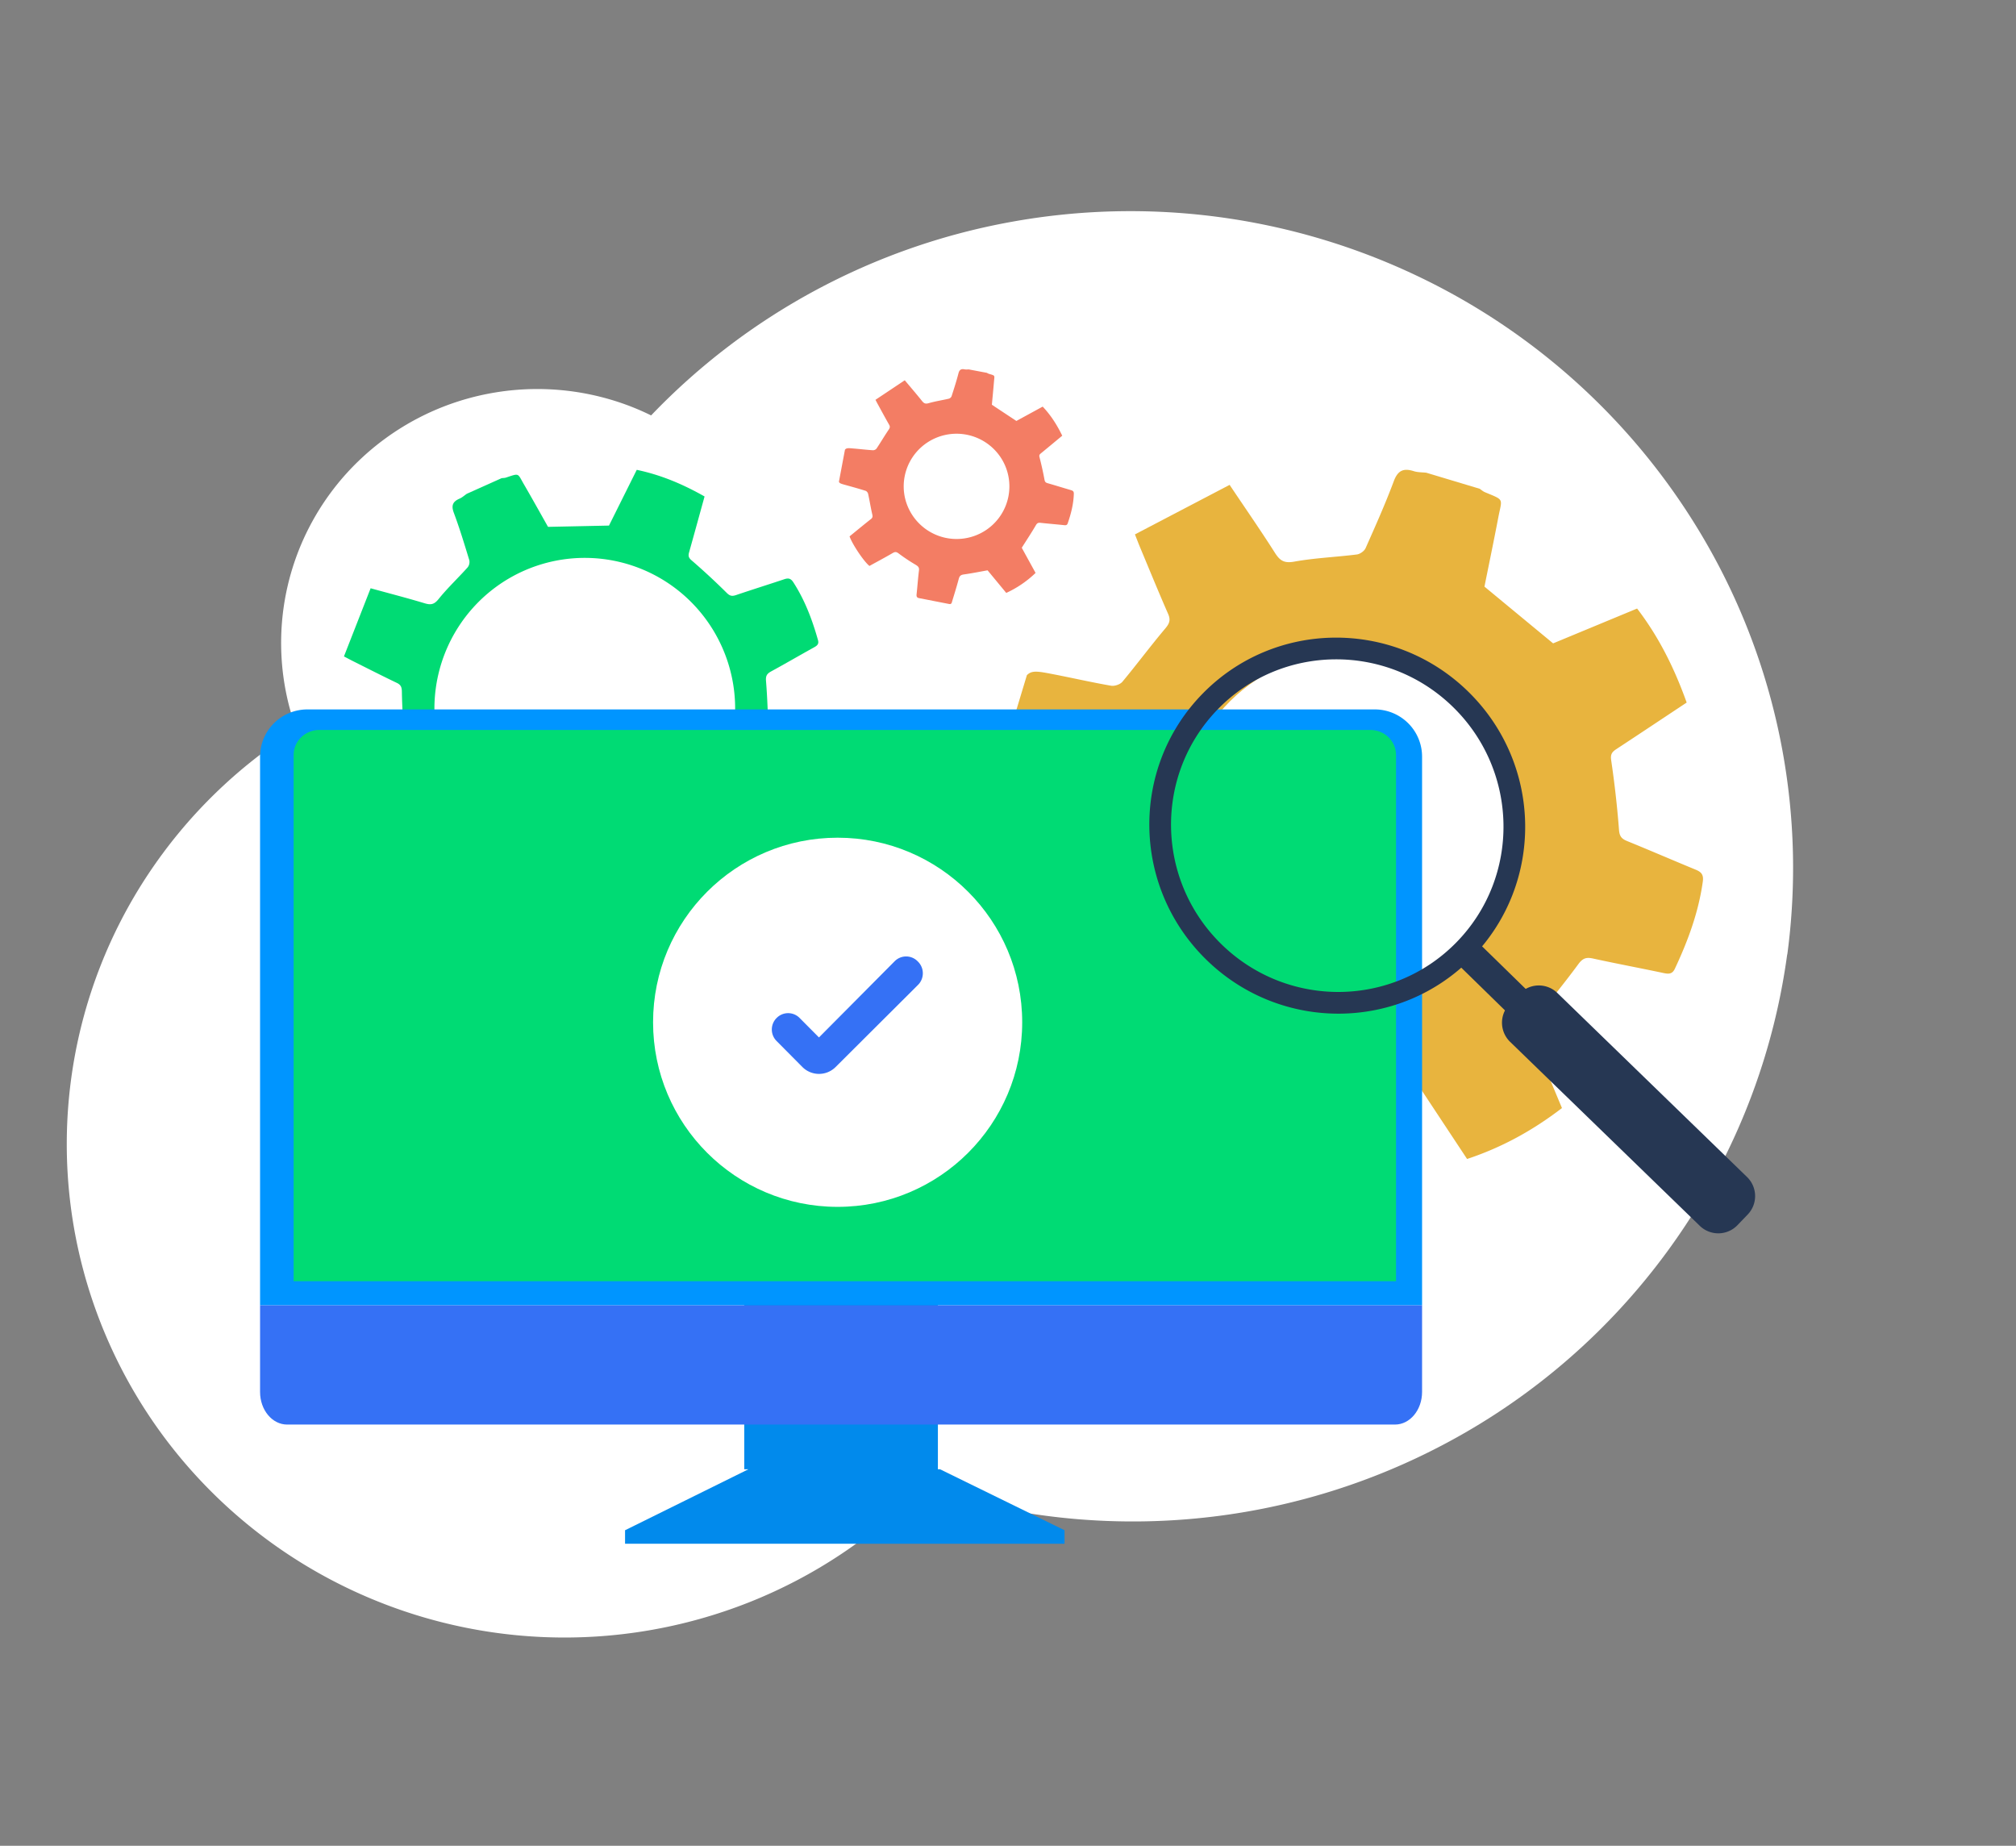 <svg width="142" height="130" viewBox="0 0 142 130" xmlns="http://www.w3.org/2000/svg"><rect x="0" y="0" width="142" height="130" fill="#808080" stroke="none"/><path d="m60.107 32.265-.425 2.252c.035.114.146.144.419.22.488.135.976.27 1.459.422.076.024.16.129.178.21.106.483.182.972.293 1.453.035.15.028.231-.1.331-.508.4-1.005.813-1.5 1.216.194.556 1.002 1.764 1.4 2.082.54-.297 1.095-.592 1.638-.909.17-.098.262-.092.425.033.384.287.783.553 1.196.796.165.1.257.183.23.398-.07.558-.107 1.12-.168 1.68-.017.15.022.239.172.268l2.123.414c.174.034.185-.107.216-.21.16-.523.322-1.045.463-1.572.054-.198.145-.271.352-.3.547-.075 1.09-.186 1.675-.29l1.315 1.591a7.388 7.388 0 0 0 2.065-1.408l-.973-1.772c.351-.556.689-1.063.995-1.59.088-.151.167-.183.327-.166.554.061 1.107.105 1.662.164.12.012.205.007.252-.127.234-.675.41-1.362.431-2.081.005-.16-.059-.217-.195-.257-.55-.16-1.097-.332-1.647-.49-.134-.038-.193-.087-.222-.24a23.326 23.326 0 0 0-.353-1.593c-.035-.134.004-.192.093-.266.5-.408.997-.823 1.508-1.246-.363-.75-.796-1.437-1.377-2.049l-1.853 1.01-1.726-1.142c.045-.49.101-1.058.148-1.625.038-.466.11-.413-.369-.556a.795.795 0 0 1-.13-.066l-1.274-.24c-.097 0-.197.015-.291-.004-.243-.05-.369.018-.437.28-.14.544-.313 1.08-.486 1.615a.301.301 0 0 1-.186.168c-.475.111-.96.182-1.428.318-.228.067-.333.014-.467-.155-.382-.478-.783-.942-1.215-1.458l-2.063 1.376c.072.138.113.219.156.297.267.486.53.975.806 1.456.078.137.054.221-.032.348-.295.437-.563.893-.855 1.331a.327.327 0 0 1-.253.12c-.455-.03-.909-.084-1.364-.122-.37-.034-.507-.044-.608.085Zm4.202 1.895a3.707 3.707 0 0 1 1.558-2.375 3.733 3.733 0 0 1 5.174.97 3.7 3.7 0 0 1-.974 5.153 3.729 3.729 0 0 1-4.136.043 3.716 3.716 0 0 1-1.607-2.344 3.693 3.693 0 0 1-.015-1.447Z" fill="#F37D64"/><path d="M125.892 67.222a45.846 45.846 0 0 0-5.222-28.107 46.547 46.547 0 0 0-20.909-19.711 47.001 47.001 0 0 0-28.586-3.767 46.59 46.59 0 0 0-25.313 13.621 17.956 17.956 0 0 0-1.424-.627 18.247 18.247 0 0 0-10.169-.877 18.092 18.092 0 0 0-9.017 4.717 17.831 17.831 0 0 0-4.994 8.81 17.77 17.77 0 0 0 .622 10.096 34.738 34.738 0 0 0-10.44 10.191 34.385 34.385 0 0 0-4.525 28.064 34.657 34.657 0 0 0 6.71 12.942 35.049 35.049 0 0 0 11.469 9.089 35.298 35.298 0 0 0 28.666 1.19 34.919 34.919 0 0 0 12.16-8.108 47.038 47.038 0 0 0 20.231 2.106 46.8 46.8 0 0 0 19.192-6.63 46.261 46.261 0 0 0 14.497-14.105 45.823 45.823 0 0 0 7.043-18.892l.009-.002Z" fill="#fff"/><path d="m59.516 31.674-.425 2.252c.035.114.146.144.419.22.488.135.976.27 1.459.422.076.024.16.13.178.21.106.483.182.972.293 1.453.034.15.028.232-.1.332-.508.399-1.005.812-1.5 1.215.194.556 1.002 1.764 1.4 2.082.54-.297 1.095-.592 1.638-.909.17-.098.262-.092.425.033.384.287.783.553 1.196.796.166.1.257.183.23.398-.07.558-.107 1.12-.168 1.68-.017.15.021.239.172.268l2.123.414c.174.034.185-.107.216-.21.16-.522.322-1.044.463-1.572.054-.198.145-.271.352-.3.547-.075 1.09-.186 1.675-.29l1.315 1.591a7.389 7.389 0 0 0 2.065-1.408l-.973-1.771c.351-.556.688-1.064.995-1.59.088-.152.167-.184.327-.167.553.061 1.107.105 1.662.164.12.012.205.007.252-.126.234-.676.41-1.363.431-2.082.005-.16-.059-.217-.195-.257-.55-.16-1.097-.332-1.647-.49-.134-.038-.193-.086-.222-.24a23.326 23.326 0 0 0-.353-1.593c-.035-.134.004-.192.093-.265.5-.409.997-.824 1.508-1.247-.363-.75-.796-1.437-1.377-2.049l-1.853 1.01-1.726-1.142c.045-.49.101-1.058.148-1.625.038-.466.11-.413-.369-.556a.795.795 0 0 1-.13-.066l-1.274-.24c-.097 0-.197.015-.291-.004-.243-.05-.369.018-.437.28-.14.544-.313 1.08-.486 1.615a.301.301 0 0 1-.186.168c-.475.111-.96.183-1.428.318-.229.067-.333.014-.468-.155-.381-.478-.782-.941-1.214-1.458l-2.064 1.376c.073.138.114.219.157.297.267.487.53.975.805 1.457.079.136.055.22-.03.347-.296.437-.564.893-.856 1.331a.327.327 0 0 1-.253.12c-.455-.03-.909-.084-1.364-.122-.37-.034-.507-.044-.608.085Zm4.202 1.896a3.707 3.707 0 0 1 1.558-2.376 3.733 3.733 0 0 1 5.174.97 3.7 3.7 0 0 1-.974 5.153 3.73 3.73 0 0 1-5.743-2.3 3.695 3.695 0 0 1-.015-1.447Z" fill="#F37D64"/><path d="M79.675 53.98c-2.166 8.526 3.007 17.224 11.532 19.39 8.526 2.167 17.223-3.007 19.39-11.532 2.167-8.525-3.007-17.224-11.532-19.39-8.525-2.167-17.224 3.007-19.39 11.532Zm3.94.462c1.915-6.362 8.625-9.968 14.988-8.054 6.363 1.915 9.968 8.625 8.054 14.988-1.915 6.363-8.625 9.969-14.988 8.054-6.363-1.915-9.969-8.625-8.054-14.988Z" fill="#E8B43E"/><path d="M70.318 54.214c.07.356.394.48 1.193.796 1.428.565 2.858 1.129 4.265 1.743.222.096.443.44.47.691.163 1.49.235 2.99.413 4.478.053.461.01.707-.406.967-1.662 1.04-3.295 2.128-4.92 3.186.406 1.737 2.454 5.641 3.548 6.733 1.724-.723 3.497-1.435 5.24-2.215.542-.242.819-.196 1.27.235 1.049.998 2.192 1.904 3.347 2.782.468.356.716.635.565 1.275-.393 1.661-.686 3.345-1.049 5.013-.098.448-.013.728.431.865 2.09.645 4.18 1.288 6.27 1.93.514.158.593-.263.721-.564.65-1.524 1.307-3.048 1.904-4.594.224-.578.525-.772 1.158-.788 1.674-.053 3.346-.214 5.147-.34l3.451 5.22c2.426-.802 4.613-1.998 6.683-3.586l-2.363-5.657c1.24-1.565 2.421-2.989 3.514-4.476.317-.43.565-.502 1.04-.398 1.649.361 3.309.67 4.958 1.02.357.076.619.09.802-.299.923-1.964 1.669-3.978 1.97-6.144.067-.483-.105-.673-.506-.837-1.606-.661-3.2-1.353-4.809-2.007-.39-.158-.553-.324-.588-.797a71.766 71.766 0 0 0-.553-4.915c-.06-.417.073-.578.369-.772 1.641-1.077 3.27-2.165 4.95-3.277-.851-2.38-1.936-4.59-3.491-6.622l-5.916 2.453-4.836-3.996c.295-1.472.648-3.16.972-4.855.264-1.392.466-1.209-.937-1.795-.134-.056-.247-.158-.369-.242l-3.764-1.131c-.294-.033-.601-.021-.877-.109-.719-.227-1.123-.064-1.41.703-.596 1.598-1.294 3.158-1.987 4.718-.09.204-.389.417-.614.446-1.468.185-2.957.243-4.41.504-.711.128-1.01-.066-1.361-.618-.995-1.566-2.057-3.092-3.193-4.788l-6.669 3.488c.175.441.27.696.376.946.649 1.552 1.284 3.11 1.96 4.65.192.438.094.684-.207 1.04-1.032 1.222-1.986 2.51-3.01 3.74-.158.191-.551.325-.8.282-1.364-.236-2.715-.547-4.074-.81-1.1-.213-1.51-.288-1.857.07l-2.01 6.658Zm9.86-.154a15.442 15.442 0 0 1 5.832-8.633 15.541 15.541 0 0 1 19.64 1.028 15.401 15.401 0 0 1 2.82 19.394 15.487 15.487 0 0 1-8.096 6.575 15.554 15.554 0 0 1-10.444-.036 15.489 15.489 0 0 1-8.052-6.629 15.307 15.307 0 0 1-1.7-11.699Z" fill="#E8B43E"/><path d="M26.696 59.157c.196.153.419.073.973-.121a89.854 89.854 0 0 1 2.986-1.006c.158-.049.427.03.554.148.753.701 1.464 1.449 2.224 2.142.235.215.322.362.224.684-.392 1.285-.748 2.582-1.113 3.86.99.72 3.801 1.832 4.857 1.909.566-1.149 1.163-2.313 1.713-3.5.17-.369.335-.468.763-.449.99.049 1.988.008 2.978-.054.402-.025.655.009.865.41.543 1.038 1.148 2.044 1.708 3.073.15.277.32.385.612.257l4.105-1.807c.337-.148.189-.402.12-.616-.35-1.084-.693-2.17-1.077-3.24-.145-.403-.075-.637.242-.93.842-.778 1.634-1.61 2.507-2.484l4.129 1.166c.894-1.504 1.485-3.107 1.843-4.856l-3.76-1.88c-.062-1.369-.09-2.638-.194-3.9-.03-.366.067-.514.36-.675 1.013-.551 2.01-1.135 3.02-1.693.218-.12.36-.231.28-.515-.404-1.434-.924-2.815-1.74-4.075-.182-.28-.36-.302-.638-.208-1.127.376-2.26.73-3.386 1.112-.272.092-.43.08-.661-.15a49.352 49.352 0 0 0-2.492-2.306c-.219-.19-.223-.333-.157-.566.364-1.294.718-2.591 1.086-3.92-1.508-.855-3.06-1.517-4.776-1.876l-1.956 3.926-4.293.09c-.507-.896-1.083-1.934-1.677-2.958-.493-.84-.307-.835-1.294-.51-.095.03-.2.026-.3.04l-2.452 1.1c-.167.114-.32.258-.502.337-.473.204-.609.47-.413.996.41 1.098.75 2.221 1.092 3.342a.623.623 0 0 1-.117.507c-.676.754-1.42 1.452-2.053 2.239-.31.384-.551.418-.98.288-1.218-.367-2.45-.685-3.8-1.056l-1.879 4.8c.288.15.453.24.62.324 1.032.516 2.06 1.041 3.1 1.538.296.141.356.312.36.632.016 1.098.101 2.195.124 3.293.004.17-.139.416-.287.505-.811.489-1.648.932-2.468 1.404-.664.383-.91.527-.928.87l1.948 4.359Zm5.026-4.497a10.63 10.63 0 0 1 2.964-13.132 10.579 10.579 0 0 1 13.434.35 10.629 10.629 0 0 1 2.278 13.27 10.597 10.597 0 0 1-5.412 4.661c-2.287.88-4.808.939-7.134.165a10.521 10.521 0 0 1-6.131-5.314h.001Z" fill="#00DB74"/><path d="m52.718 103.481-8.691 4.295v.951h30.955v-.951l-8.77-4.295H52.717ZM66.062 86.691h-13.64v16.79h13.64v-16.79Z" fill="#018AEC"/><path d="M100.166 91.938V53.29a3.32 3.32 0 0 0-.977-2.351 3.341 3.341 0 0 0-2.359-.974H21.654c-.885 0-1.733.35-2.359.974a3.32 3.32 0 0 0-.977 2.35v38.649h81.848Z" fill="#0095FF"/><path d="M18.318 91.938v6.098c0 1.268.854 2.297 1.908 2.297h78.031c1.055 0 1.909-1.029 1.909-2.297v-6.098H18.318Z" fill="#3571F5"/><path d="M98.332 90.234V53.17c0-.972-.81-1.76-1.81-1.76h-74.03c-1 0-1.81.788-1.81 1.76v37.065h77.65Z" fill="#00DB74"/><circle cx="59" cy="72" r="13" fill="#fff"/><path d="M58.853 75.155a1.653 1.653 0 0 1-2.338-.008L54.7 73.319a1.145 1.145 0 0 1 .025-1.644 1.136 1.136 0 0 1 1.592.016l1.368 1.377 5.331-5.366c.448-.451 1.17-.451 1.617 0l.033.033c.448.45.448 1.185-.008 1.636l-5.804 5.784Z" fill="#3571F5"/><path d="M102.683 66.449a10.8 10.8 0 0 0 .697-.787l4.628 4.52c.285.279.187.84-.219 1.255-.405.414-.964.526-1.248.248l-4.627-4.52c.263-.223.52-.461.769-.716Z" fill="#263753"/><path d="M84.973 67.596c5.246 5.126 13.626 5.053 18.717-.163 5.092-5.216 4.967-13.6-.279-18.727-5.245-5.126-13.626-5.053-18.718.164-5.091 5.216-4.968 13.6.28 18.726Zm1.064-1.09c-4.64-4.534-4.75-11.95-.247-16.565 4.503-4.614 11.917-4.679 16.557-.144 4.64 4.534 4.751 11.95.247 16.564-4.504 4.614-11.916 4.679-16.557.145ZM122.38 86.29l.718-.746a1.874 1.874 0 0 0-.048-2.652l-13.36-12.96a1.873 1.873 0 0 0-2.651.049l-.719.746a1.877 1.877 0 0 0 .048 2.652l13.361 12.959a1.872 1.872 0 0 0 2.651-.048Z" fill="#263753"/></svg>
